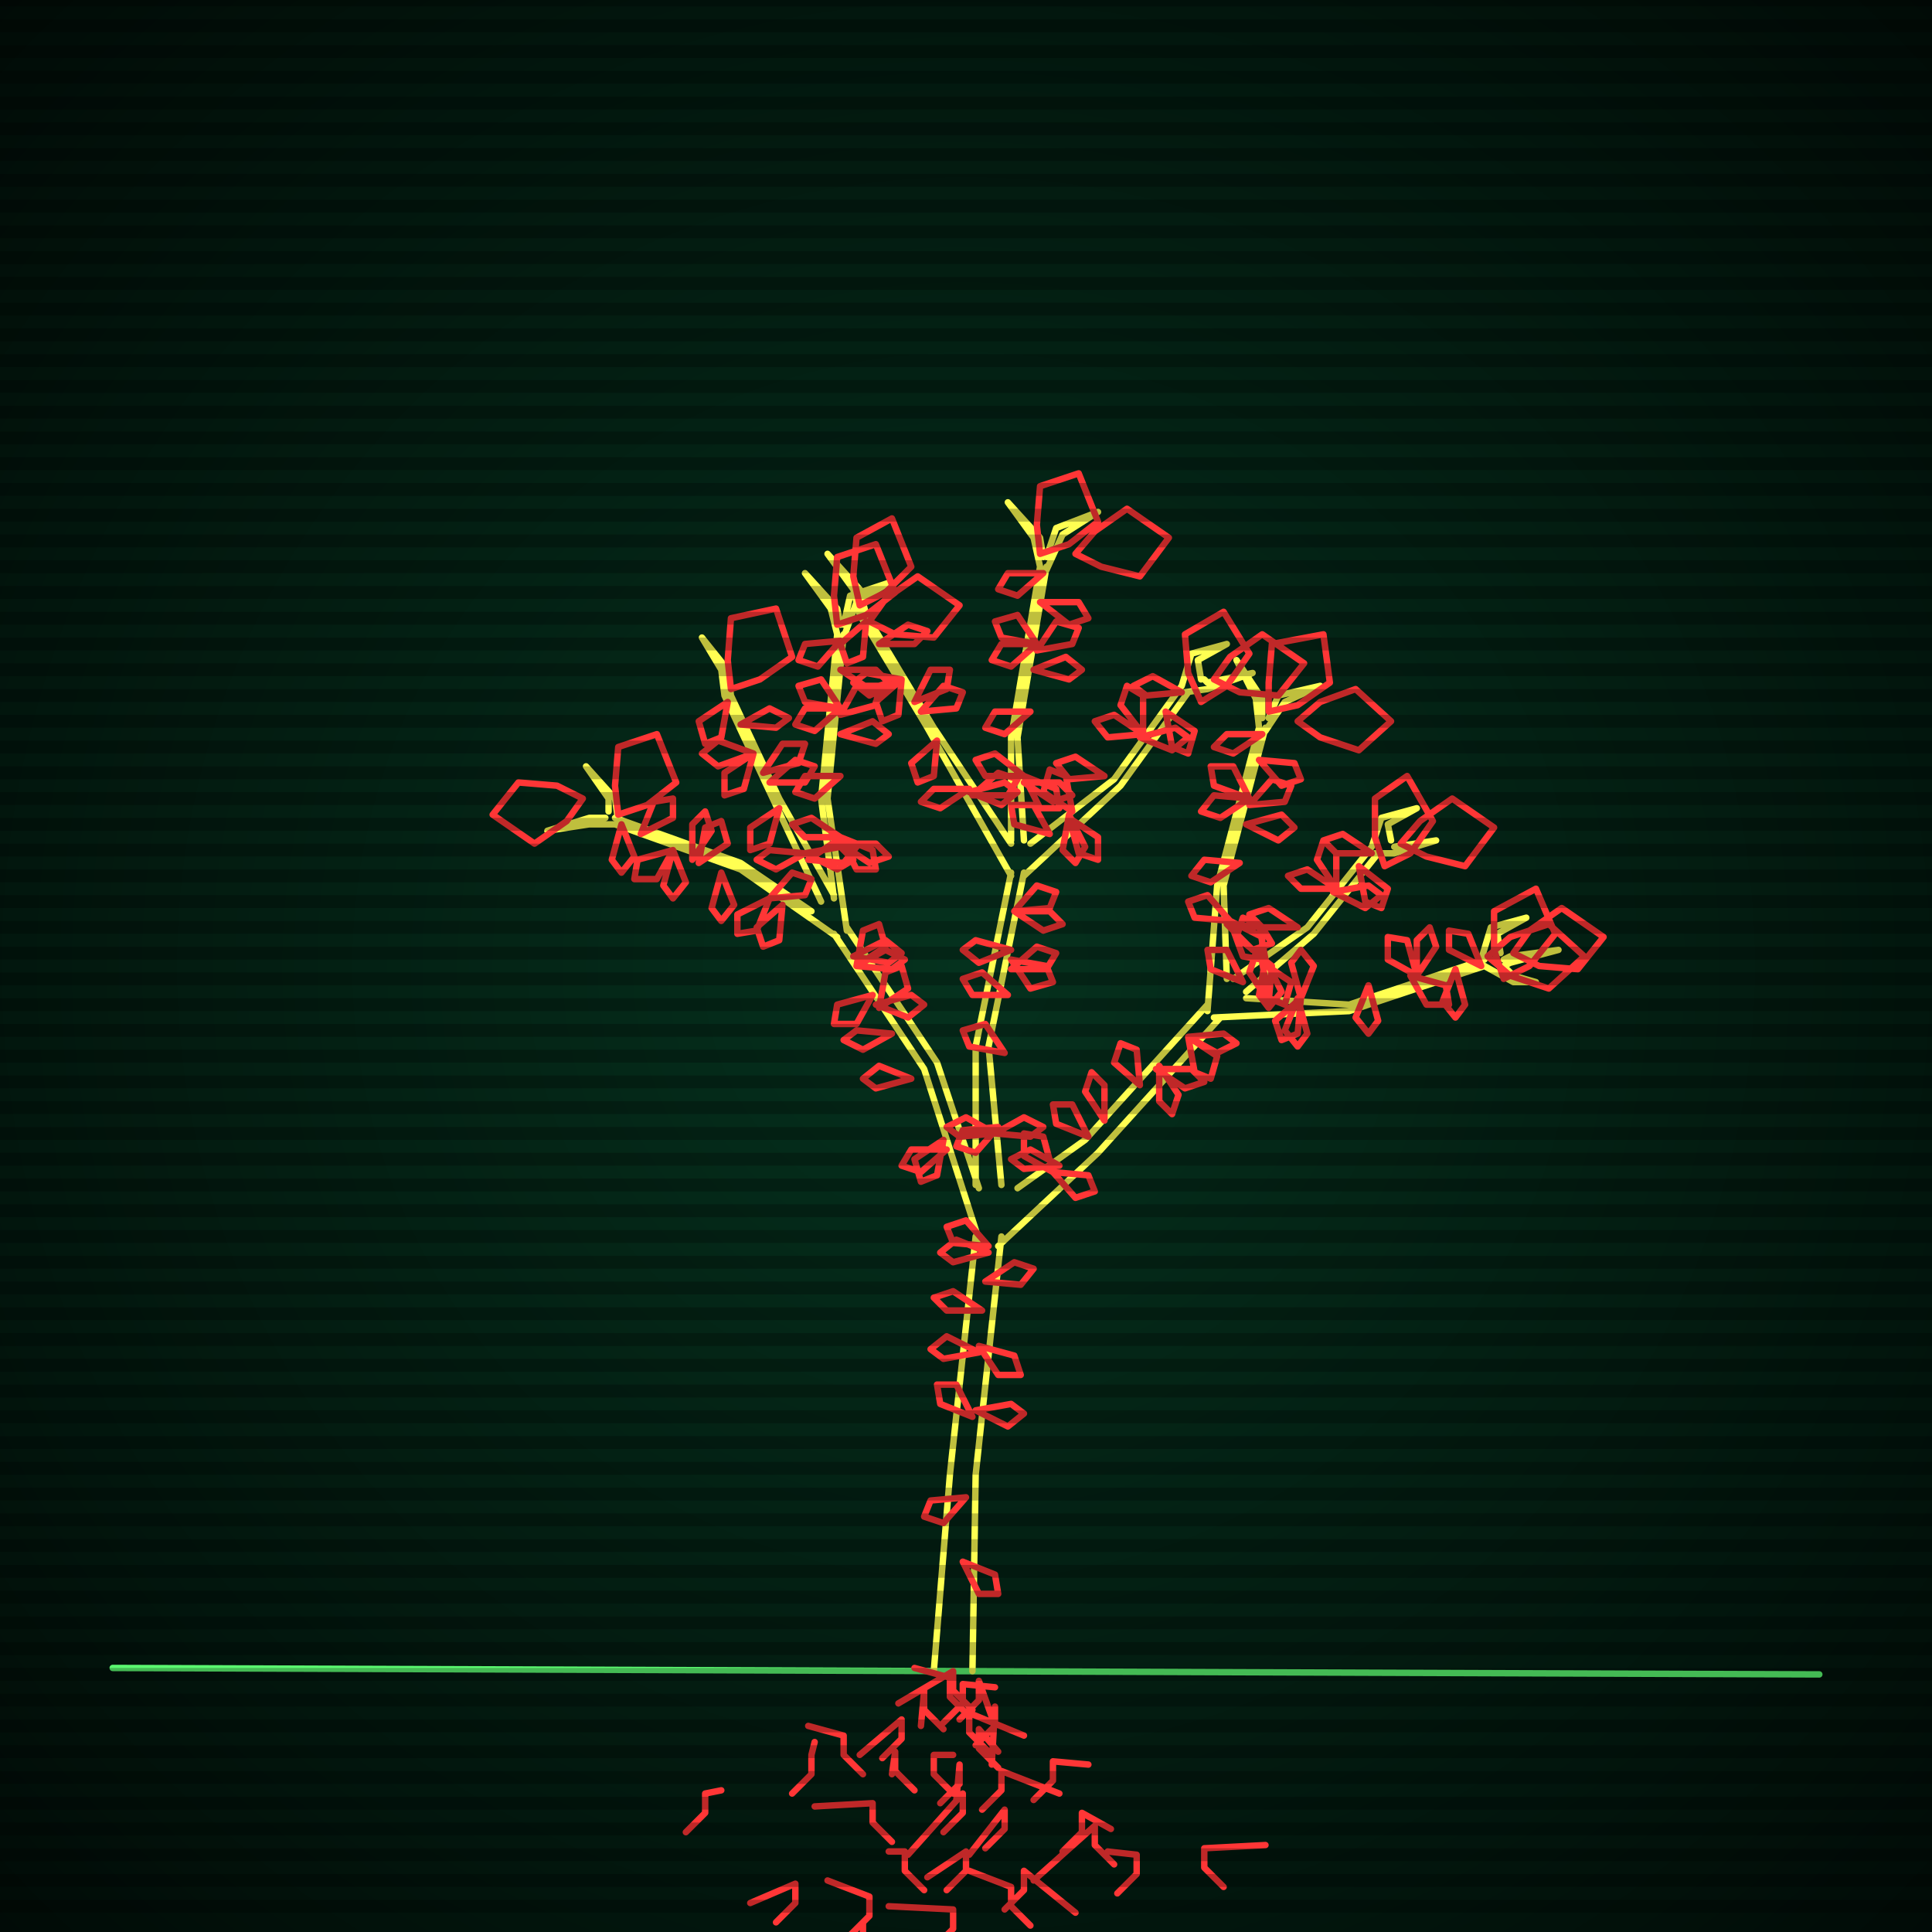 <svg xmlns="http://www.w3.org/2000/svg"
             width="600" height="600"
            >
    
            <style>
                @keyframes glow {0 % {opacity: 0.6;}
                3% {opacity: 0.9;} 30% {opacity: 0.6} 70% {opacity: 0.9}}
    
                .flicker {
                animation: glow 3s linear infinite alternate;
                animation-duration: 1.4s;
                animation-delay: 3.4s;
            }
    
    
            </style>
    
            <defs>
                <radialGradient id="screenGradient"
                                r="100%"
                >
                    <stop offset="0%" stop-color="#05321e"/>
                    <stop offset="90%" stop-color="black"/>
    
                </radialGradient>
            </defs>
    
            <rect
                fill="black"
                width="600" height="600"/>
    
            <rect
                className="flicker"
                fill="url(#screenGradient)"
                width="600" height="600"/>
    
    
            <path
                id="ground-path"
                className="flicker"
                style="fill: none;stroke: #5bf870;stroke-width:2px;stroke-linecap:round;stroke-linejoin:round;stroke-miterlimit:4;stroke-dasharray:none"
                d="M 35 518 L 565 520 "
            />
            <path
                id="branch-path"
                className="flicker"
                style="fill: none;stroke: #ffff52;stroke-width:2px;stroke-linecap:round;stroke-linejoin:round;stroke-miterlimit:4;stroke-dasharray:none"
                d="M 290 519 L 295 458 L 303 384 M 311 384 L 303 458 L 302 519 M 304 385 L 287 332 L 259 290 M 263 288 L 291 330 L 304 369 M 260 291 L 230 270 L 191 256 M 191 254 L 230 268 L 252 283 M 191 256 L 183 256 L 170 258 L 183 254 L 188 254 M 189 252 L 189 248 L 182 238 L 191 248 L 192 255 M 255 280 L 240 248 L 225 216 M 227 216 L 242 248 L 259 278 M 225 216 L 224 208 L 218 198 L 226 208 L 227 216 M 259 279 L 255 248 L 260 197 M 262 197 L 257 248 L 263 289 M 260 197 L 258 189 L 250 178 L 260 189 L 261 194 M 262 194 L 264 185 L 276 181 L 266 187 L 262 198 M 303 368 L 303 325 L 314 271 M 318 271 L 307 325 L 311 368 M 314 272 L 288 226 L 267 191 M 269 191 L 290 226 L 314 262 M 267 191 L 265 183 L 257 172 L 267 183 L 269 191 M 314 261 L 314 229 L 323 176 M 325 176 L 316 229 L 318 261 M 323 176 L 321 167 L 313 156 L 323 167 L 324 173 M 325 173 L 328 164 L 341 159 L 330 166 L 325 177 M 320 262 L 346 242 L 367 213 M 369 215 L 348 244 L 318 272 M 367 213 L 370 203 L 381 200 L 372 205 L 373 211 M 374 211 L 375 212 L 389 209 L 375 214 L 368 215 M 316 369 L 337 354 L 375 312 M 379 316 L 341 358 L 310 387 M 375 314 L 378 275 L 391 226 M 393 226 L 380 275 L 381 304 M 391 226 L 390 217 L 384 205 L 392 217 L 392 223 M 394 223 L 397 216 L 410 213 L 399 218 L 393 227 M 383 304 L 406 288 L 426 263 M 428 265 L 408 290 L 387 308 M 426 263 L 429 254 L 440 251 L 431 256 L 432 261 M 433 263 L 433 263 L 446 261 L 433 265 L 427 265 M 387 310 L 419 312 L 461 298 M 461 300 L 419 314 L 377 316 M 460 298 L 463 288 L 474 285 L 465 290 L 466 296 M 467 298 L 469 297 L 484 295 L 469 299 L 467 300 M 467 300 L 470 303 L 477 305 L 470 305 L 461 300 "
            />
            <path
                id="leaf-path"
                className="flicker"
                style="fill: none;stroke: #ff3636;stroke-width:2px;stroke-linecap:round;stroke-linejoin:round;stroke-miterlimit:4;stroke-dasharray:none"
                d="M 304 418 L 315 421 L 317 427 L 310 427 L 304 418 M 306 398 L 315 392 L 321 394 L 317 399 L 306 398 M 300 465 L 293 473 L 287 471 L 289 466 L 300 465 M 299 485 L 309 489 L 310 495 L 304 495 L 299 485 M 307 389 L 296 392 L 292 389 L 297 385 L 307 389 M 302 440 L 292 436 L 291 430 L 297 430 L 302 440 M 307 387 L 296 386 L 294 381 L 300 379 L 307 387 M 305 407 L 294 407 L 290 403 L 296 401 L 305 407 M 304 420 L 293 422 L 289 419 L 294 415 L 304 420 M 303 438 L 314 436 L 318 439 L 313 443 L 303 438 M 265 297 L 275 292 L 280 296 L 276 299 L 265 297 M 271 309 L 266 318 L 259 318 L 260 312 L 271 309 M 283 335 L 272 338 L 268 335 L 273 331 L 283 335 M 266 300 L 275 295 L 281 298 L 277 301 L 266 300 M 273 313 L 275 302 L 280 300 L 282 307 L 273 313 M 293 354 L 291 365 L 286 367 L 284 360 L 293 354 M 294 357 L 286 364 L 280 362 L 283 357 L 294 357 M 277 321 L 268 326 L 262 323 L 266 320 L 277 321 M 272 312 L 283 309 L 287 312 L 282 316 L 272 312 M 266 300 L 268 289 L 273 287 L 275 294 L 266 300 M 243 281 L 242 292 L 237 294 L 235 288 L 243 281 M 217 268 L 219 257 L 224 255 L 226 262 L 217 268 M 215 267 L 215 256 L 219 252 L 221 258 L 215 267 M 224 271 L 228 281 L 224 286 L 221 282 L 224 271 M 239 279 L 235 289 L 229 290 L 229 284 L 239 279 M 209 264 L 204 273 L 197 273 L 198 267 L 209 264 M 199 259 L 203 249 L 209 248 L 209 254 L 199 259 M 209 264 L 213 274 L 209 279 L 206 275 L 209 264 M 239 279 L 246 271 L 252 273 L 250 278 L 239 279 M 193 256 L 197 266 L 193 271 L 190 267 L 193 256 M 181 248 L 176 255 L 166 262 L 153 253 L 161 243 L 173 244 L 181 248 M 192 253 L 191 244 L 192 232 L 204 228 L 210 243 L 201 250 L 192 253 M 239 243 L 247 236 L 253 238 L 250 243 L 239 243 M 237 240 L 243 231 L 250 231 L 248 237 L 237 240 M 242 251 L 239 262 L 233 264 L 233 257 L 242 251 M 250 265 L 241 270 L 235 267 L 239 264 L 250 265 M 234 234 L 223 238 L 218 234 L 223 230 L 234 234 M 230 225 L 239 220 L 245 223 L 241 226 L 230 225 M 234 234 L 231 245 L 225 247 L 225 240 L 234 234 M 250 265 L 261 263 L 265 267 L 260 270 L 250 265 M 226 218 L 224 229 L 219 231 L 217 224 L 226 218 M 251 267 L 260 261 L 266 263 L 262 268 L 251 267 M 227 214 L 226 205 L 227 192 L 241 189 L 246 204 L 236 211 L 227 214 M 261 228 L 271 224 L 276 228 L 272 231 L 261 228 M 261 241 L 253 248 L 247 246 L 250 241 L 261 241 M 261 260 L 250 260 L 246 256 L 252 254 L 261 260 M 261 220 L 250 218 L 248 213 L 255 211 L 261 220 M 261 208 L 272 208 L 276 212 L 270 214 L 261 208 M 261 220 L 253 227 L 247 225 L 250 220 L 261 220 M 261 260 L 271 264 L 272 270 L 266 270 L 261 260 M 261 199 L 254 207 L 248 205 L 250 200 L 261 199 M 261 262 L 272 262 L 276 266 L 270 268 L 261 262 M 261 222 L 266 213 L 273 213 L 272 219 L 261 222 M 260 194 L 259 185 L 260 173 L 272 169 L 278 184 L 269 191 L 260 194 M 270 193 L 275 186 L 285 179 L 298 188 L 290 198 L 278 197 L 270 193 M 314 295 L 304 299 L 299 295 L 303 292 L 314 295 M 312 327 L 301 325 L 299 320 L 306 318 L 312 327 M 315 283 L 326 283 L 330 287 L 324 289 L 315 283 M 314 301 L 322 294 L 328 296 L 325 301 L 314 301 M 310 350 L 303 358 L 297 356 L 299 351 L 310 350 M 309 352 L 298 353 L 294 350 L 300 347 L 309 352 M 313 309 L 302 309 L 299 304 L 305 302 L 313 309 M 314 298 L 325 300 L 327 305 L 320 307 L 314 298 M 315 283 L 322 275 L 328 277 L 326 282 L 315 283 M 309 352 L 318 347 L 324 350 L 320 353 L 309 352 M 286 221 L 293 213 L 299 215 L 297 220 L 286 221 M 284 218 L 289 208 L 295 208 L 294 214 L 284 218 M 291 230 L 290 241 L 285 243 L 283 237 L 291 230 M 301 245 L 292 251 L 286 249 L 290 245 L 301 245 M 280 211 L 270 216 L 265 212 L 269 209 L 280 211 M 273 200 L 282 194 L 288 196 L 284 200 L 273 200 M 280 211 L 279 222 L 274 224 L 272 218 L 280 211 M 301 246 L 312 243 L 316 246 L 311 250 L 301 246 M 269 193 L 268 204 L 263 206 L 261 200 L 269 193 M 302 247 L 310 240 L 316 242 L 313 247 L 302 247 M 267 188 L 265 179 L 266 167 L 277 161 L 283 176 L 275 184 L 267 188 M 321 208 L 331 204 L 336 208 L 332 211 L 321 208 M 320 221 L 312 228 L 306 226 L 309 221 L 320 221 M 318 241 L 306 241 L 303 236 L 309 234 L 318 241 M 322 200 L 311 198 L 309 193 L 316 191 L 322 200 M 323 187 L 335 187 L 338 192 L 332 194 L 323 187 M 322 200 L 314 207 L 308 205 L 311 200 L 322 200 M 318 241 L 328 245 L 329 251 L 323 251 L 318 241 M 324 178 L 316 185 L 310 183 L 313 178 L 324 178 M 318 243 L 329 243 L 333 247 L 327 249 L 318 243 M 322 202 L 328 193 L 335 195 L 333 200 L 322 202 M 323 172 L 322 163 L 323 151 L 335 147 L 341 162 L 332 169 L 323 172 M 334 172 L 340 165 L 350 158 L 363 167 L 354 179 L 342 176 L 334 172 M 343 241 L 332 242 L 328 237 L 334 235 L 343 241 M 333 252 L 324 246 L 326 239 L 331 241 L 333 252 M 355 228 L 348 219 L 350 213 L 355 216 L 355 228 M 362 221 L 371 227 L 369 234 L 364 232 L 362 221 M 355 228 L 344 229 L 340 224 L 346 222 L 355 228 M 332 253 L 337 263 L 334 268 L 330 264 L 332 253 M 367 215 L 356 216 L 352 213 L 358 210 L 367 215 M 332 254 L 341 260 L 341 267 L 335 265 L 332 254 M 354 229 L 365 226 L 369 229 L 364 233 L 354 229 M 326 259 L 315 256 L 314 250 L 321 250 L 326 259 M 377 211 L 382 204 L 392 197 L 405 206 L 397 216 L 385 215 L 377 211 M 373 218 L 369 209 L 368 197 L 380 190 L 388 203 L 381 213 L 373 218 M 343 348 L 337 339 L 339 333 L 343 337 L 343 348 M 369 322 L 378 328 L 376 335 L 371 333 L 369 322 M 359 332 L 370 332 L 374 336 L 368 338 L 359 332 M 329 362 L 318 363 L 314 360 L 320 357 L 329 362 M 327 364 L 318 359 L 318 352 L 324 353 L 327 364 M 354 337 L 346 330 L 348 324 L 353 326 L 354 337 M 360 331 L 366 340 L 364 346 L 360 342 L 360 331 M 369 322 L 380 321 L 384 324 L 378 327 L 369 322 M 327 364 L 338 365 L 340 370 L 334 372 L 327 364 M 338 353 L 328 349 L 327 343 L 333 343 L 338 353 M 387 256 L 398 253 L 402 257 L 397 261 L 387 256 M 385 268 L 376 274 L 370 272 L 374 267 L 385 268 M 382 286 L 371 285 L 369 280 L 375 278 L 382 286 M 388 248 L 377 244 L 376 238 L 383 238 L 388 248 M 391 236 L 402 237 L 404 242 L 398 244 L 391 236 M 388 248 L 379 254 L 373 252 L 377 247 L 388 248 M 382 286 L 392 291 L 392 298 L 386 297 L 382 286 M 392 228 L 383 234 L 377 232 L 381 228 L 392 228 M 381 287 L 392 288 L 395 293 L 389 295 L 381 287 M 388 250 L 395 242 L 401 244 L 399 249 L 388 250 M 394 221 L 394 212 L 395 200 L 411 197 L 413 212 L 403 219 L 394 221 M 403 224 L 410 218 L 421 214 L 432 224 L 422 233 L 410 229 L 403 224 M 403 288 L 392 288 L 388 284 L 394 282 L 403 288 M 393 298 L 384 291 L 386 285 L 391 287 L 393 298 M 415 276 L 409 267 L 411 261 L 415 265 L 415 276 M 422 269 L 431 276 L 429 282 L 424 280 L 422 269 M 415 276 L 404 276 L 400 272 L 406 270 L 415 276 M 393 298 L 398 308 L 394 313 L 391 309 L 393 298 M 426 265 L 415 265 L 411 261 L 417 259 L 426 265 M 392 299 L 401 305 L 399 312 L 394 310 L 392 299 M 414 277 L 425 275 L 429 278 L 424 282 L 414 277 M 386 305 L 376 301 L 375 295 L 381 295 L 386 305 M 435 262 L 441 255 L 451 248 L 464 257 L 455 269 L 443 266 L 435 262 M 430 269 L 427 260 L 427 248 L 437 241 L 445 255 L 438 265 L 430 269 M 404 310 L 401 299 L 404 295 L 408 300 L 404 310 M 440 303 L 440 292 L 444 288 L 446 294 L 440 303 M 452 301 L 455 312 L 452 316 L 448 311 L 452 301 M 440 303 L 431 298 L 431 291 L 437 292 L 440 303 M 404 310 L 403 321 L 398 323 L 396 317 L 404 310 M 460 300 L 450 295 L 450 289 L 456 290 L 460 300 M 403 310 L 406 321 L 403 325 L 399 320 L 403 310 M 438 303 L 449 306 L 450 312 L 443 312 L 438 303 M 394 311 L 388 302 L 390 296 L 395 300 L 394 311 M 425 306 L 428 317 L 425 321 L 421 316 L 425 306 M 470 296 L 475 289 L 485 282 L 498 291 L 490 301 L 478 300 L 470 296 M 467 304 L 464 295 L 464 283 L 477 276 L 483 290 L 475 300 L 467 304 M 462 297 L 469 291 L 481 287 L 492 297 L 481 307 L 469 303 L 462 297 "
            />
            <path
                id="root-path"
                className="flicker"
                style="fill: none;stroke: #ff3636;stroke-width:2px;stroke-linecap:round;stroke-linejoin:round;stroke-miterlimit:4;stroke-dasharray:none"
                d="M 279 529 L 296 519 L 296 525 L 302 531 M 284 518 L 295 521 L 295 527 L 301 533 M 309 524 L 299 523 L 299 529 L 293 535 M 309 536 L 304 522 L 304 528 L 298 534 M 286 536 L 287 525 L 287 531 L 293 537 M 318 539 L 301 532 L 301 538 L 307 544 M 308 548 L 309 530 L 309 536 L 303 542 M 310 544 L 304 537 L 304 543 L 310 549 M 267 545 L 280 534 L 280 540 L 274 546 M 296 545 L 290 545 L 290 551 L 296 557 M 297 559 L 298 548 L 298 554 L 292 560 M 277 551 L 278 544 L 278 550 L 284 556 M 329 557 L 311 550 L 311 556 L 305 562 M 282 576 L 299 557 L 299 563 L 293 569 M 251 536 L 262 539 L 262 545 L 268 551 M 338 548 L 327 547 L 327 553 L 321 559 M 301 576 L 312 562 L 312 568 L 306 574 M 253 561 L 271 560 L 271 566 L 277 572 M 253 541 L 252 545 L 252 551 L 246 557 M 288 583 L 300 575 L 300 581 L 294 587 M 276 575 L 281 575 L 281 581 L 287 587 M 345 568 L 336 563 L 336 569 L 330 575 M 334 594 L 318 581 L 318 587 L 312 593 M 321 584 L 340 567 L 340 573 L 346 579 M 301 581 L 314 586 L 314 592 L 320 598 M 276 592 L 296 593 L 296 599 L 290 605 M 257 584 L 270 589 L 270 595 L 264 601 M 344 575 L 353 576 L 353 582 L 347 588 M 266 599 L 268 597 L 268 603 L 262 609 M 233 591 L 247 585 L 247 591 L 241 597 M 224 556 L 219 557 L 219 563 L 213 569 M 258 616 L 272 606 L 272 612 L 266 618 M 393 573 L 374 574 L 374 580 L 380 586 M 269 623 L 255 604 L 255 610 L 249 616 "
            />
    
    
            <g id="stripes"
            >
                <path
                    id="stripe-path"
                    style="stroke: rgba(0, 0, 0, 0.25);stroke-width:4px;"
                    d="M 0,0 L 600,0 M 0,8 L 600,8 M 0,16 L 600,16 M 0,24 L 600,24 M 0,32 L 600,32 M 0,40 L 600,40 M 0,48 L 600,48 M 0,56 L 600,56 M 0,64 L 600,64 M 0,72 L 600,72 M 0,80 L 600,80 M 0,88 L 600,88 M 0,96 L 600,96 M 0,104 L 600,104 M 0,112 L 600,112 M 0,120 L 600,120 M 0,128 L 600,128 M 0,136 L 600,136 M 0,144 L 600,144 M 0,152 L 600,152 M 0,160 L 600,160 M 0,168 L 600,168 M 0,176 L 600,176 M 0,184 L 600,184 M 0,192 L 600,192 M 0,200 L 600,200 M 0,208 L 600,208 M 0,216 L 600,216 M 0,224 L 600,224 M 0,232 L 600,232 M 0,240 L 600,240 M 0,248 L 600,248 M 0,256 L 600,256 M 0,264 L 600,264 M 0,272 L 600,272 M 0,280 L 600,280 M 0,288 L 600,288 M 0,296 L 600,296 M 0,304 L 600,304 M 0,312 L 600,312 M 0,320 L 600,320 M 0,328 L 600,328 M 0,336 L 600,336 M 0,344 L 600,344 M 0,352 L 600,352 M 0,360 L 600,360 M 0,368 L 600,368 M 0,376 L 600,376 M 0,384 L 600,384 M 0,392 L 600,392 M 0,400 L 600,400 M 0,408 L 600,408 M 0,416 L 600,416 M 0,424 L 600,424 M 0,432 L 600,432 M 0,440 L 600,440 M 0,448 L 600,448 M 0,456 L 600,456 M 0,464 L 600,464 M 0,472 L 600,472 M 0,480 L 600,480 M 0,488 L 600,488 M 0,496 L 600,496 M 0,504 L 600,504 M 0,512 L 600,512 M 0,520 L 600,520 M 0,528 L 600,528 M 0,536 L 600,536 M 0,544 L 600,544 M 0,552 L 600,552 M 0,560 L 600,560 M 0,568 L 600,568 M 0,576 L 600,576 M 0,584 L 600,584 M 0,592 L 600,592 z"
                />
            </g>
        </svg>
        